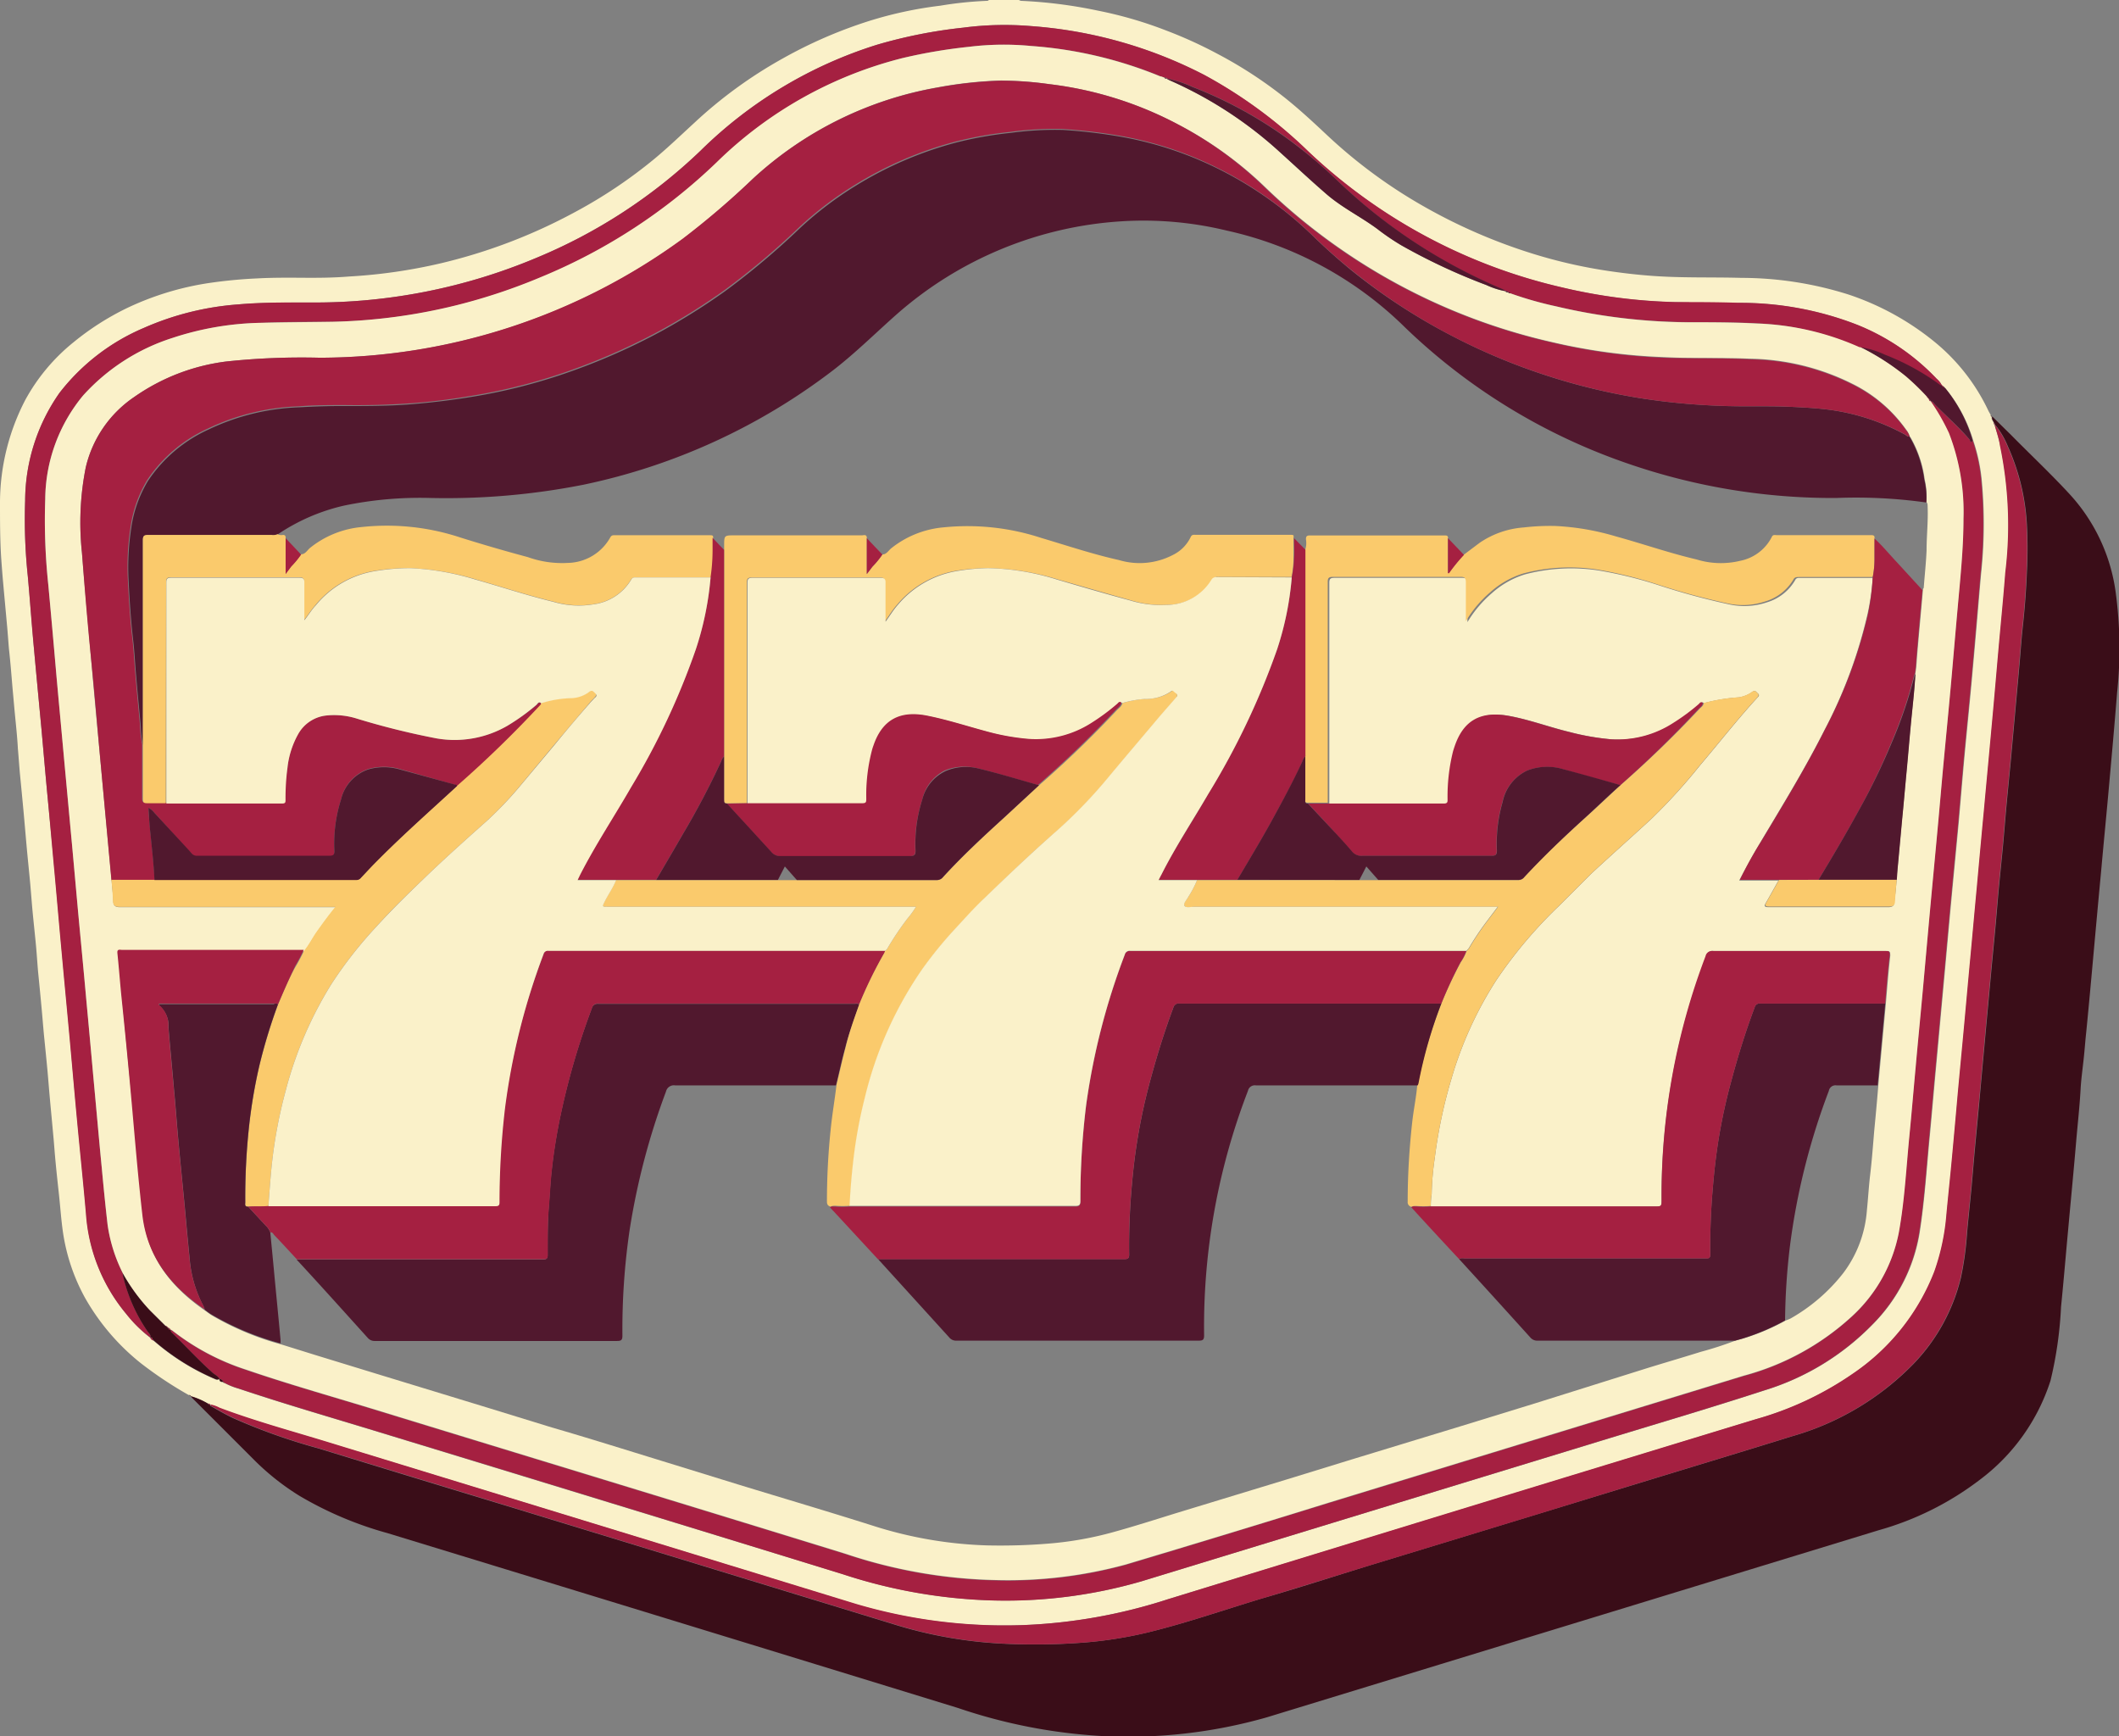<svg xmlns="http://www.w3.org/2000/svg" viewBox="0 0 201.41 165"><rect x="0" y="0" width="201.41" height="165" fill="#808080" stroke="none"/><defs><style>.cls-1{fill:#faf1c9;}.cls-2{fill:#3a0d18;}.cls-3{fill:#a52041;}.cls-4{fill:#51182e;}.cls-5{fill:#faca6c;}</style></defs><title>777_casino</title><g id="Layer_2" data-name="Layer 2"><g id="Layer_1-2" data-name="Layer 1"><g id="_777_casino" data-name="777_casino"><path class="cls-1" d="M96.85,0a.56.56,0,0,0,.2.08,44.72,44.72,0,0,1,7.3.93,38.6,38.6,0,0,1,6.47,1.88,41.7,41.7,0,0,1,5,2.28,40.71,40.71,0,0,1,6.81,4.53c1.21,1,2.34,2.05,3.48,3.12a48.12,48.12,0,0,0,9.12,6.74,52.42,52.42,0,0,0,10.51,4.57,47.81,47.81,0,0,0,7.18,1.63c1.37.2,2.74.36,4.13.46,2.83.21,5.66.11,8.49.19A33.87,33.87,0,0,1,175.72,28a25.85,25.85,0,0,1,8.07,4.42A18.79,18.79,0,0,1,189,39.05c.07.14.15.27.22.4s0,.17.1.14h0c-.08.25.11.42.19.63a.09.09,0,0,0,.06.12h0c.19.66.4,1.33.56,2a37.08,37.08,0,0,1,.51,12.07c-.17,2.22-.39,4.44-.59,6.66-.22,2.49-.43,5-.66,7.46-.26,2.86-.53,5.71-.79,8.56-.23,2.43-.45,4.85-.67,7.28-.21,2.2-.41,4.41-.61,6.61s-.39,4.22-.58,6.34-.41,4.34-.61,6.51-.38,4.28-.58,6.42c-.16,1.73-.35,3.47-.51,5.2a21.33,21.33,0,0,1-1.15,5.4,20.83,20.83,0,0,1-7.69,9.67,30.89,30.89,0,0,1-9.29,4.37Q139,143.43,111,152a50.82,50.82,0,0,1-13.82,2.46,49.85,49.85,0,0,1-15.88-2q-25.1-7.72-50.19-15.38c-3.46-1.06-6.95-2-10.34-3.28a2.87,2.87,0,0,0-.85-.3h0c0-.1-.12-.1-.19-.1a7.09,7.09,0,0,0-1.65-.71h0c0-.14-.08-.1-.14-.1a37.75,37.75,0,0,1-4.52-3,21.44,21.44,0,0,1-5.35-6.26,18.5,18.5,0,0,1-2.07-6.11c-.18-1.2-.26-2.42-.39-3.63s-.24-2.19-.34-3.28c-.08-.81-.13-1.63-.21-2.44-.11-1.23-.23-2.45-.34-3.68-.07-.78-.13-1.57-.2-2.35-.11-1.18-.23-2.36-.35-3.55-.07-.76-.13-1.53-.2-2.29-.11-1.22-.23-2.43-.35-3.64-.07-.8-.12-1.6-.19-2.39-.11-1.17-.24-2.34-.35-3.51-.07-.79-.13-1.59-.2-2.39-.11-1.21-.24-2.42-.35-3.64s-.19-2.19-.29-3.28-.23-2.43-.35-3.65c-.07-.78-.12-1.56-.19-2.34C1.64,70,1.51,68.85,1.4,67.7c-.07-.73-.13-1.47-.2-2.2C1.09,64.22,1,63,.85,61.67c-.07-.81-.12-1.62-.2-2.43C.54,58,.42,56.75.31,55.51.23,54.66.17,53.82.11,53,0,51.24,0,49.5,0,47.76A21.25,21.25,0,0,1,2.41,38,18.27,18.27,0,0,1,7,32.52a25.67,25.67,0,0,1,5.07-3.24,27.64,27.64,0,0,1,7.59-2.35,45.27,45.27,0,0,1,4.81-.47c1.45-.08,2.9-.07,4.35-.06s2.91,0,4.36-.12A50.74,50.74,0,0,0,42,25a51.83,51.83,0,0,0,12.63-4.83,46,46,0,0,0,7.63-5.12c1.29-1.08,2.5-2.24,3.73-3.37a42.82,42.82,0,0,1,8.37-6.1A43.66,43.66,0,0,1,82.59,2,37.54,37.54,0,0,1,89.38.54,35,35,0,0,1,93.83.08C93.9.09,94,0,94,0Zm87.84,36.76c0-.07,0-.11-.1-.1h0a2,2,0,0,0-.52-.67,21.35,21.35,0,0,0-7.59-5.13,30.64,30.64,0,0,0-11.24-2.07c-2,0-3.94,0-5.91-.07a51.72,51.72,0,0,1-10.88-1.4,52,52,0,0,1-24.11-12.93,44.94,44.94,0,0,0-9.86-7.25A42.49,42.49,0,0,0,98,2.48a30.26,30.26,0,0,0-6.45.15,46.44,46.44,0,0,0-8.18,1.62A41.54,41.54,0,0,0,66.58,14.33,50.38,50.38,0,0,1,51,24.5a54.32,54.32,0,0,1-21.46,4.25c-2.29,0-4.58,0-6.87.18a27.12,27.12,0,0,0-9,2.24,20,20,0,0,0-8,6.16A17.93,17.93,0,0,0,2.39,47.6a51.45,51.45,0,0,0,.25,7.13c.21,2.31.39,4.62.59,6.93.23,2.54.47,5.07.71,7.61.19,2.11.37,4.22.57,6.33.23,2.42.47,4.83.69,7.24s.44,5,.67,7.47c.26,2.84.53,5.68.79,8.51.22,2.48.44,5,.67,7.43.28,3,.61,6.09.87,9.14A16.58,16.58,0,0,0,12,124.88a12.51,12.51,0,0,0,2.28,2.26h0c0,.11.08.16.19.17h0a.09.09,0,0,0,.1.09,21.93,21.93,0,0,0,5.86,3.68.43.43,0,0,0,.41,0h0c0,.23.16.29.37.27h0c0,.1.06.08.11.09a6.71,6.71,0,0,0,1.34.54c4.38,1.47,8.81,2.75,13.23,4.1Q58,142.84,80.14,149.62a49.92,49.92,0,0,0,14.4,2.49,46.32,46.32,0,0,0,13.95-1.82L152,137c5.26-1.61,10.53-3.16,15.75-4.86A24.25,24.25,0,0,0,178,125.88a16,16,0,0,0,4.45-8.63c.5-3.15.69-6.33,1-9.5.2-2.12.38-4.25.58-6.38l.78-8.51c.23-2.44.44-4.89.67-7.33s.47-4.92.7-7.38c.19-2.17.37-4.34.57-6.52.26-2.73.54-5.46.78-8.19.27-2.95.51-5.91.77-8.87a44.28,44.28,0,0,0,.06-9,16.49,16.49,0,0,0-.81-3.72,14.09,14.09,0,0,0-2.62-4.92l-.11-.1h0c0-.06,0-.1-.1-.1Z"/><path class="cls-2" d="M18.12,132.69a7.09,7.09,0,0,1,1.65.71.14.14,0,0,0,.19.1h0a.18.18,0,0,0,.13.17c.68.39,1.37.78,2.08,1.12a57.2,57.2,0,0,0,8.12,2.88q9.14,2.81,18.28,5.58l17.88,5.47,18.27,5.59a41.87,41.87,0,0,0,11,1.93,60.57,60.57,0,0,0,7.5-.14,39.5,39.5,0,0,0,5.63-.89c3.74-.89,7.37-2.16,11-3.26,3.5-1,7-2.14,10.46-3.21l16-4.88L156,140.9c4.8-1.47,9.61-2.92,14.4-4.41a26.08,26.08,0,0,0,11.53-6.91,17.88,17.88,0,0,0,4.46-8.15,30.15,30.15,0,0,0,.58-4.22c.13-1.46.29-2.92.43-4.38.1-1.11.19-2.23.29-3.34.14-1.53.29-3.07.43-4.6s.26-2.86.39-4.29c.15-1.6.29-3.19.44-4.79l.3-3.25c.14-1.52.29-3,.43-4.56.1-1.11.19-2.23.29-3.34.14-1.51.3-3,.44-4.51.1-1.13.19-2.26.29-3.39.14-1.49.29-3,.43-4.47l.39-4.29c.14-1.59.29-3.18.43-4.78.1-1.16.18-2.32.3-3.48.2-1.8.34-3.61.41-5.42a43.25,43.25,0,0,0,0-4.41,20.79,20.79,0,0,0-1.81-7.49,8,8,0,0,0-1.24-2.09h0a.09.09,0,0,0-.06-.12c-.08-.21-.27-.38-.19-.63l1.75,1.72c1.9,1.93,3.89,3.79,5.72,5.79a17.16,17.16,0,0,1,4.26,9.17,39.8,39.8,0,0,1,.14,9.57c-.24,3-.51,6-.78,9-.24,2.7-.51,5.4-.75,8.1-.24,2.54-.47,5.07-.7,7.61s-.45,5-.7,7.51c-.11,1-.17,2-.3,3.05-.09.81-.2,1.63-.24,2.43-.09,1.58-.26,3.14-.4,4.71-.24,2.87-.52,5.73-.78,8.6-.23,2.46-.43,4.92-.68,7.38a37.23,37.23,0,0,1-1,7,19,19,0,0,1-6.69,9.4,28.51,28.51,0,0,1-9.65,4.82l-58.18,17.79A48,48,0,0,1,104.77,165a51.33,51.33,0,0,1-13.72-2.67Q63.95,154,36.82,145.71a34.33,34.33,0,0,1-8.37-3.55,23.64,23.64,0,0,1-4.17-3.28c-2-2-4-4-6-6A2.2,2.2,0,0,1,18.12,132.69Z"/><path class="cls-2" d="M189.32,39.59c-.14,0-.08-.08-.1-.14Z"/><path class="cls-2" d="M18,132.6c.06,0,.16,0,.14.1Z"/><path class="cls-3" d="M14.31,127.14A12.51,12.51,0,0,1,12,124.88a16.58,16.58,0,0,1-3.83-9.49c-.26-3-.59-6.1-.87-9.14-.23-2.48-.45-5-.67-7.43-.26-2.83-.53-5.67-.79-8.51-.23-2.49-.44-5-.67-7.47S4.74,78,4.51,75.6c-.2-2.11-.38-4.22-.57-6.33-.24-2.54-.48-5.07-.71-7.61C3,59.35,2.85,57,2.64,54.73a51.45,51.45,0,0,1-.25-7.13A17.93,17.93,0,0,1,5.66,37.33a20,20,0,0,1,8-6.16,27.12,27.12,0,0,1,9-2.24c2.29-.21,4.58-.18,6.87-.18A54.32,54.32,0,0,0,51,24.5,50.38,50.38,0,0,0,66.58,14.33,41.54,41.54,0,0,1,83.37,4.25a46.44,46.44,0,0,1,8.18-1.62A30.26,30.26,0,0,1,98,2.48a42.49,42.49,0,0,1,16.49,4.65,44.94,44.94,0,0,1,9.86,7.25,52,52,0,0,0,24.11,12.93,51.72,51.72,0,0,0,10.88,1.4c2,0,3.94,0,5.91.07a30.64,30.64,0,0,1,11.24,2.07A21.35,21.35,0,0,1,184.08,36a2,2,0,0,1,.52.67c-.1,0-.17,0-.25-.07a22.72,22.72,0,0,0-5.19-2.83,8.54,8.54,0,0,0-2.32-.71h0c0-.06,0-.08-.1,0A26,26,0,0,0,167,30.73c-2.25-.13-4.51-.09-6.77-.12a56.2,56.2,0,0,1-12.33-1.5,35.05,35.05,0,0,1-4.4-1.25.17.17,0,0,0-.19-.1h0c-.07-.11-.18-.1-.28-.1h0c-.07-.13-.22-.15-.34-.21a52.13,52.13,0,0,1-5.41-2.66A51.09,51.09,0,0,1,127,17.05a44.23,44.23,0,0,0-3.67-3.18,39.91,39.91,0,0,0-9.94-5.6,10.83,10.83,0,0,0-2.49-.81h0c0-.1-.13-.08-.2-.09s-.26-.07-.39-.12A39.66,39.66,0,0,0,98,4.37a27.08,27.08,0,0,0-5.9.08,50.09,50.09,0,0,0-6.31,1.07,38.7,38.7,0,0,0-17.62,9.91,53.37,53.37,0,0,1-16.7,10.91,55,55,0,0,1-8,2.67,53.76,53.76,0,0,1-11.77,1.57c-2.26,0-4.52,0-6.78.1a28.37,28.37,0,0,0-8.52,1.45A19.33,19.33,0,0,0,7.89,37.6,15.62,15.62,0,0,0,4.3,47.44a58.16,58.16,0,0,0,.29,8.13Q5,60,5.38,64.35c.25,2.76.51,5.52.76,8.28.24,2.55.47,5.1.71,7.65l.57,6.3c.26,2.79.53,5.58.78,8.37q.35,3.69.67,7.38c.27,2.88.52,5.76.8,8.64.17,1.83.35,3.65.56,5.47A14.94,14.94,0,0,0,11.67,121a3.11,3.11,0,0,0,.07.44,15.54,15.54,0,0,0,2.31,5.13C14.17,126.75,14.37,126.89,14.31,127.14Z"/><path class="cls-3" d="M189.57,40.33a8,8,0,0,1,1.24,2.09,20.79,20.79,0,0,1,1.81,7.49,43.25,43.25,0,0,1,0,4.41c-.07,1.81-.21,3.62-.41,5.42-.12,1.16-.2,2.32-.3,3.48-.14,1.6-.29,3.19-.43,4.78l-.39,4.29c-.14,1.49-.29,3-.43,4.47-.1,1.13-.19,2.26-.29,3.39-.14,1.5-.3,3-.44,4.51-.1,1.11-.19,2.23-.29,3.34-.14,1.52-.29,3-.43,4.56l-.3,3.25c-.15,1.6-.29,3.19-.44,4.79-.13,1.43-.25,2.86-.39,4.29s-.29,3.07-.43,4.6c-.1,1.11-.19,2.23-.29,3.34-.14,1.46-.3,2.92-.43,4.38a30.15,30.15,0,0,1-.58,4.22,17.88,17.88,0,0,1-4.46,8.15,26.08,26.08,0,0,1-11.53,6.91c-4.79,1.49-9.6,2.94-14.4,4.41l-9.59,2.95-16,4.88c-3.49,1.07-7,2.17-10.46,3.21-3.68,1.1-7.31,2.37-11,3.26a39.5,39.5,0,0,1-5.63.89,60.57,60.57,0,0,1-7.5.14,41.87,41.87,0,0,1-11-1.93l-18.27-5.59-17.88-5.47q-9.15-2.79-18.28-5.58a57.2,57.2,0,0,1-8.12-2.88c-.71-.34-1.4-.73-2.08-1.12a.18.18,0,0,1-.13-.17,2.87,2.87,0,0,1,.85.3c3.39,1.28,6.88,2.22,10.34,3.28q25.1,7.69,50.19,15.38a49.85,49.85,0,0,0,15.88,2A50.82,50.82,0,0,0,111,152q27.92-8.6,55.87-17.11a30.89,30.89,0,0,0,9.29-4.37,20.83,20.83,0,0,0,7.69-9.67,21.33,21.33,0,0,0,1.15-5.4c.16-1.73.35-3.47.51-5.2q.3-3.21.58-6.42c.2-2.17.41-4.34.61-6.51s.38-4.23.58-6.34.4-4.41.61-6.61c.22-2.43.44-4.85.67-7.28.26-2.85.53-5.7.79-8.56.23-2.48.44-5,.66-7.46.2-2.22.42-4.44.59-6.66a37.08,37.08,0,0,0-.51-12.07C190,41.66,189.76,41,189.57,40.33Z"/><path class="cls-3" d="M187.5,41.86a16.49,16.49,0,0,1,.81,3.72,44.28,44.28,0,0,1-.06,9c-.26,3-.5,5.92-.77,8.87-.24,2.73-.52,5.46-.78,8.19-.2,2.18-.38,4.35-.57,6.52-.23,2.46-.47,4.92-.7,7.38s-.44,4.89-.67,7.33l-.78,8.51c-.2,2.13-.38,4.26-.58,6.38-.3,3.17-.49,6.35-1,9.5a16,16,0,0,1-4.45,8.63,24.25,24.25,0,0,1-10.26,6.25c-5.22,1.7-10.49,3.25-15.75,4.86l-43.46,13.3a46.32,46.32,0,0,1-13.95,1.82,49.92,49.92,0,0,1-14.4-2.49Q58,142.79,35.9,136.06c-4.42-1.35-8.85-2.63-13.23-4.1a6.71,6.71,0,0,1-1.34-.54l-.11-.09h0a.44.44,0,0,0-.37-.27h0c-.13-.27-.41-.39-.63-.57-1.32-1.18-2.52-2.48-3.78-3.72-.1-.1-.26-.17-.23-.36a.76.76,0,0,1,.16.06,22.72,22.72,0,0,0,7,3.73c3.91,1.34,7.89,2.46,11.84,3.67,15.07,4.62,30.14,9.2,45.2,13.85a47.94,47.94,0,0,0,14.25,2.49A42.62,42.62,0,0,0,107,148.73c6.42-1.92,12.83-3.89,19.24-5.86l39.51-12.09A24.53,24.53,0,0,0,176,125.15a14.55,14.55,0,0,0,4.47-8c.53-3,.68-6.11,1-9.17.21-2.15.39-4.31.59-6.47.22-2.48.46-5,.69-7.42s.45-5,.67-7.43.47-5,.7-7.51c.2-2.14.38-4.29.58-6.43.23-2.44.47-4.89.69-7.33s.44-5.07.67-7.61c.25-2.81.54-5.61.55-8.44a20.77,20.77,0,0,0-1.38-8.14,20.21,20.21,0,0,0-1.76-3.06c.22,0,.31.16.43.29,1.1,1.13,2.27,2.17,3.31,3.36C187.25,41.83,187.33,42.19,187.5,41.86Z"/><path class="cls-2" d="M16.22,126.41c0,.19.13.26.23.36,1.26,1.24,2.46,2.54,3.78,3.72.22.18.5.3.63.57a.43.43,0,0,1-.41,0,21.93,21.93,0,0,1-5.86-3.68.1.1,0,0,0-.1-.09h0c0-.12-.05-.2-.19-.17h0c.06-.25-.14-.39-.26-.56a15.54,15.54,0,0,1-2.31-5.13,3.11,3.11,0,0,1-.07-.44,17.59,17.59,0,0,0,2.61,3.57c.49.5,1,1,1.48,1.47l.11.07h0c0,.06,0,.09.1.08l0,0,0,0c0,.07,0,.1.1.08h0c0,.12,0,.14.14.13Z"/><path class="cls-4" d="M187.5,41.86c-.17.33-.25,0-.28-.07-1-1.19-2.21-2.23-3.31-3.36-.12-.13-.21-.31-.43-.29h0c0-.09,0-.17-.13-.15h0c0-.07,0-.09-.07-.09v0c0-.07,0-.1-.09-.11h0a.11.11,0,0,0-.1-.11,24.21,24.21,0,0,0-1.93-1.86A23.13,23.13,0,0,0,176.84,33a8.54,8.54,0,0,1,2.32.71,22.72,22.72,0,0,1,5.19,2.83c.08.06.15.11.25.07h0c0,.07,0,.09.1.1h0a.11.11,0,0,0,.1.1h0l.11.1A14.09,14.09,0,0,1,187.5,41.86Z"/><path class="cls-2" d="M20.85,131.06a.44.44,0,0,1,.37.27C21,131.35,20.87,131.29,20.85,131.06Z"/><path class="cls-3" d="M14.31,127.14c.14,0,.19,0,.19.17S14.32,127.25,14.31,127.14Z"/><path class="cls-3" d="M20,133.5a.14.14,0,0,1-.19-.1C19.84,133.4,19.93,133.4,20,133.5Z"/><path class="cls-3" d="M189.51,40.21a.09.09,0,0,1,.06.12A.09.09,0,0,1,189.51,40.21Z"/><path class="cls-3" d="M184.88,36.94l-.11-.1Z"/><path class="cls-3" d="M184.78,36.85a.11.11,0,0,1-.1-.1C184.75,36.75,184.77,36.79,184.78,36.85Z"/><path class="cls-3" d="M184.69,36.76c-.06,0-.1,0-.1-.1S184.69,36.69,184.69,36.76Z"/><path class="cls-3" d="M14.49,127.31a.1.1,0,0,1,.1.09A.09.09,0,0,1,14.49,127.31Z"/><path class="cls-2" d="M21.22,131.33l.11.09S21.2,131.43,21.22,131.33Z"/><path class="cls-1" d="M176.84,33a23.13,23.13,0,0,1,4.33,2.78,24.21,24.21,0,0,1,1.93,1.86l.1.11h0l.09.11v0l.07.09h0c0,.07,0,.14.13.15h0a20.21,20.21,0,0,1,1.76,3.06,20.77,20.77,0,0,1,1.38,8.14c0,2.83-.3,5.63-.55,8.44-.23,2.54-.44,5.07-.67,7.61s-.46,4.89-.69,7.33c-.2,2.14-.38,4.29-.58,6.43-.23,2.5-.47,5-.7,7.51s-.45,5-.67,7.43-.47,4.94-.69,7.42c-.2,2.16-.38,4.32-.59,6.47-.3,3.06-.45,6.14-1,9.17a14.55,14.55,0,0,1-4.47,8,24.53,24.53,0,0,1-10.26,5.63l-39.51,12.09c-6.41,2-12.82,3.94-19.24,5.86a42.62,42.62,0,0,1-12.37,1.48,47.94,47.94,0,0,1-14.25-2.49c-15.06-4.65-30.13-9.23-45.2-13.85-4-1.21-7.93-2.33-11.84-3.67a22.72,22.72,0,0,1-7-3.73.76.76,0,0,0-.16-.06h0a.14.14,0,0,0-.14-.13h0a.09.09,0,0,0-.1-.08l0,0,0,0c0-.06,0-.08-.1-.08h0a.08.08,0,0,0-.11-.07c-.49-.49-1-1-1.48-1.47A17.59,17.59,0,0,1,11.67,121a14.94,14.94,0,0,1-1.44-4.57c-.21-1.82-.39-3.64-.56-5.47-.28-2.88-.53-5.76-.8-8.64Q8.54,98.64,8.2,95c-.25-2.79-.52-5.58-.78-8.37l-.57-6.3c-.24-2.55-.47-5.1-.71-7.65-.25-2.76-.51-5.52-.76-8.28Q5,60,4.59,55.57a58.16,58.16,0,0,1-.29-8.13A15.62,15.62,0,0,1,7.89,37.6a19.33,19.33,0,0,1,8.46-5.47,28.37,28.37,0,0,1,8.52-1.45c2.26-.06,4.52-.06,6.78-.1A53.76,53.76,0,0,0,43.42,29a55,55,0,0,0,8-2.67,53.37,53.37,0,0,0,16.7-10.91A38.7,38.7,0,0,1,85.79,5.52,50.09,50.09,0,0,1,92.1,4.45,27.08,27.08,0,0,1,98,4.37a39.66,39.66,0,0,1,12.28,2.89c.13,0,.26.08.39.12a.21.21,0,0,0,.2.09h0l.27.15a38.46,38.46,0,0,1,10.58,6.9c1.45,1.31,2.86,2.66,4.36,3.93s3.26,2.15,4.83,3.31a22.51,22.51,0,0,0,2.29,1.56,57.22,57.22,0,0,0,8.09,3.78,7.57,7.57,0,0,0,1.8.58h0c.06.13.16.12.28.1h0c0,.12.12.08.19.1a35.05,35.05,0,0,0,4.4,1.25,56.2,56.2,0,0,0,12.33,1.5c2.26,0,4.52,0,6.77.12A26,26,0,0,1,176.75,33l.1,0Zm3.44,50.58c0-.5.07-1,.12-1.5l.39-4.24c.15-1.5.29-3,.42-4.51s.26-3,.4-4.43.35-3.24.44-4.87c.12-.64.13-1.29.19-1.93.17-2,.36-4,.54-6.08,0-.06.06-.11.07-.16.09-1.19.22-2.37.27-3.56,0-1.39.16-2.77.1-4.16,0-.15,0-.31-.12-.42a7.12,7.12,0,0,0-.16-2.16,10.77,10.77,0,0,0-1.35-4l-.08-.11h0a1.83,1.83,0,0,0-.34-.63,13.68,13.68,0,0,0-5.11-4.35,22.51,22.51,0,0,0-9.76-2.38c-2.71-.12-5.43,0-8.14-.15a55.6,55.6,0,0,1-10.61-1.42,57.69,57.69,0,0,1-27.36-14.8A35.45,35.45,0,0,0,112,11.84,34.94,34.94,0,0,0,99.75,8a33.94,33.94,0,0,0-4.61-.35,39,39,0,0,0-6,.65A34.67,34.67,0,0,0,71.55,17a78.62,78.62,0,0,1-6.65,5.72A58.71,58.71,0,0,1,30.38,34a67.65,67.65,0,0,0-8.89.36,19.45,19.45,0,0,0-8.73,3.37,11.14,11.14,0,0,0-4.61,6.7,26.86,26.86,0,0,0-.36,8.1c.26,3.32.57,6.64.86,10s.63,6.91.95,10.37l1,10.72c.06.66.13,1.32.17,2,0,.42.15.6.61.6q10,0,20,0h.54c-.68.82-1.24,1.61-1.8,2.39-.41.59-.73,1.25-1.2,1.81H11.68c-.21,0-.5-.12-.45.32.14,1.33.24,2.66.37,4,.32,3.45.65,6.9,1,10.36s.61,7,1,10.49c.45,4,2.72,6.79,5.93,9,.21.15.41.31.63.44a26.89,26.89,0,0,0,6.55,2.74l3.21,1,5.84,1.79,10.58,3.23,6.11,1.88c3.45,1,6.91,2.09,10.36,3.15l7.45,2.3c4.22,1.29,8.45,2.54,12.65,3.87a39.42,39.42,0,0,0,10.93,1.89,56.18,56.18,0,0,0,5.8-.17,32.67,32.67,0,0,0,6.13-1.08c2-.55,4-1.19,6-1.81l10.57-3.22,6.11-1.88,10.4-3.17,7.15-2.2L156.67,130c1.66-.51,3.33-1,5-1.52a33.69,33.69,0,0,0,3.27-1.06c.32-.09.64-.17,1-.28a21,21,0,0,0,3.8-1.64,4.47,4.47,0,0,0,.46-.19,17,17,0,0,0,5-4.31,11.28,11.28,0,0,0,2.25-6c.11-1.06.17-2.13.29-3.19.15-1.23.25-2.46.35-3.68.06-.77.14-1.53.21-2.3s.16-1.76.23-2.65l.72-7.78c.13-1.52.24-3,.42-4.56,0-.42-.06-.46-.43-.46q-8.18,0-16.37,0a.62.62,0,0,0-.7.49A63.83,63.83,0,0,0,157.93,114c0,.67,0,.67-.65.67H136a6.69,6.69,0,0,1,.08-1.18,26.93,26.93,0,0,1,.3-3.47,46.37,46.37,0,0,1,1.59-7.52,35.7,35.7,0,0,1,4.26-9.34,43.12,43.12,0,0,1,6-7.1c1-1,2-2,3-3,1.91-1.77,3.86-3.5,5.77-5.26a54.16,54.16,0,0,0,4.61-5.08c1.81-2.13,3.53-4.33,5.42-6.4.11-.12.26-.23.06-.41s-.25-.35-.55-.14a2.93,2.93,0,0,1-1.25.51,17.25,17.25,0,0,0-3.34.55c-.19-.19-.3,0-.4.11a19.5,19.5,0,0,1-2.38,1.76,9.78,9.78,0,0,1-6,1.57,23.78,23.78,0,0,1-3.93-.69c-1.91-.46-3.77-1.16-5.7-1.52-2.75-.52-4.36.46-5.18,2.89-.05.14-.09.28-.14.43a17.73,17.73,0,0,0-.53,4.59c0,.23,0,.42-.34.41l-11,0c0-7,0-14,0-21,0-.41.16-.46.51-.46q6,0,12.1,0c.43,0,.53.13.52.53,0,1.19,0,2.38,0,3.68a11.16,11.16,0,0,1,2.34-2.77,8.41,8.41,0,0,1,3.13-1.77,17.21,17.21,0,0,1,7-.37,39.42,39.42,0,0,1,5.67,1.39,67.27,67.27,0,0,0,6.68,1.82,6.75,6.75,0,0,0,3.67-.19,4.63,4.63,0,0,0,2.67-2.12c.12-.23.32-.19.51-.19H178a23.07,23.07,0,0,1-.51,3.5,45.71,45.71,0,0,1-4.1,11c-1.84,3.66-4,7.15-6.08,10.65-.69,1.15-1.34,2.33-2,3.61h3.73c-.39.69-.78,1.4-1.18,2.09-.22.36-.14.44.26.44h11.37c.44,0,.55-.17.57-.54C180.16,85,180.22,84.29,180.28,83.62Z"/><path class="cls-4" d="M143.08,27.67a7.57,7.57,0,0,1-1.8-.58,57.22,57.22,0,0,1-8.09-3.78,22.51,22.51,0,0,1-2.29-1.56c-1.57-1.16-3.33-2-4.83-3.31s-2.91-2.62-4.36-3.93a38.46,38.46,0,0,0-10.58-6.9l-.27-.15a10.83,10.83,0,0,1,2.49.81,39.91,39.91,0,0,1,9.94,5.6A44.23,44.23,0,0,1,127,17.05a51.09,51.09,0,0,0,10.37,7.75,52.13,52.13,0,0,0,5.41,2.66C142.86,27.52,143,27.54,143.08,27.67Z"/><path class="cls-4" d="M143.36,27.77c-.12,0-.22,0-.28-.1C143.18,27.67,143.29,27.66,143.36,27.77Z"/><path class="cls-4" d="M143.54,27.86c-.07,0-.17,0-.19-.1A.17.17,0,0,1,143.54,27.86Z"/><path class="cls-4" d="M110.87,7.47a.21.21,0,0,1-.2-.09C110.74,7.39,110.83,7.37,110.87,7.47Z"/><path class="cls-4" d="M176.85,33l-.1,0C176.8,33,176.83,33,176.85,33Z"/><path class="cls-3" d="M16.08,126.28a.14.14,0,0,1,.14.13C16.12,126.42,16.05,126.4,16.08,126.28Z"/><path class="cls-3" d="M15.76,126.05a.08.08,0,0,1,.11.07Z"/><path class="cls-3" d="M15.87,126.12c.06,0,.09,0,.1.08S15.87,126.18,15.87,126.12Z"/><path class="cls-3" d="M16,126.2a.09.09,0,0,1,.1.08C16,126.3,16,126.27,16,126.2Z"/><path class="cls-3" d="M183.49,38.14c-.09,0-.11-.08-.13-.15S183.49,38.05,183.49,38.14Z"/><path class="cls-3" d="M183.35,38l-.07-.09C183.35,37.89,183.38,37.91,183.35,38Z"/><path class="cls-3" d="M183.28,37.89l-.09-.11C183.26,37.79,183.29,37.82,183.28,37.89Z"/><path class="cls-3" d="M183.2,37.79l-.1-.11A.11.11,0,0,1,183.2,37.79Z"/><path class="cls-4" d="M183.1,47.76a48,48,0,0,0-8.56-.43,59.66,59.66,0,0,1-19.81-3.27,57.26,57.26,0,0,1-21.15-12.91,34.81,34.81,0,0,0-17-9.24,33.51,33.51,0,0,0-9.93-.88A35.69,35.69,0,0,0,85.2,29.9c-2,1.77-3.89,3.65-6,5.28A58.78,58.78,0,0,1,55.5,46.06a67.13,67.13,0,0,1-14.56,1.27,35.48,35.48,0,0,0-8.22.72,18.67,18.67,0,0,0-6.34,2.75,1,1,0,0,1-.57.07c-3.91,0-7.82,0-11.73,0-.39,0-.5.09-.5.5,0,6.19,0,12.39,0,18.58,0,.29,0,.58,0,.87a10.78,10.78,0,0,1-.2-1.79c-.14-1.56-.3-3.12-.43-4.69-.11-1.18-.16-2.38-.3-3.56-.21-1.82-.33-3.64-.42-5.46a24.77,24.77,0,0,1,.25-5.16,11.88,11.88,0,0,1,1.59-4.46,13.73,13.73,0,0,1,5.78-4.89,21.65,21.65,0,0,1,8.61-2.1c1.45-.08,2.91-.13,4.36-.12,2,0,4.09,0,6.13-.16s4-.4,6.06-.74a53.93,53.93,0,0,0,8.12-2,60.31,60.31,0,0,0,9.73-4.21,60.78,60.78,0,0,0,6.08-3.82,71.9,71.9,0,0,0,7.12-6,33.49,33.49,0,0,1,5.27-4,35.36,35.36,0,0,1,9.47-4.09,35.87,35.87,0,0,1,5.25-.94,31.06,31.06,0,0,1,5-.28,50.34,50.34,0,0,1,5.21.6,34,34,0,0,1,9,2.84,35.79,35.79,0,0,1,9.67,6.77c1.15,1.11,2.35,2.18,3.59,3.19A56.92,56.92,0,0,0,138,31.92a58.31,58.31,0,0,0,8.86,3.73,58.67,58.67,0,0,0,9.33,2.24,63.9,63.9,0,0,0,7.3.68c2.19.1,4.39,0,6.59.09,1.25.06,2.5.12,3.74.28a20.69,20.69,0,0,1,7.25,2.37c.12.07.23.22.4.17h0l.08.11a10.77,10.77,0,0,1,1.35,4A7.12,7.12,0,0,1,183.1,47.76Z"/><path class="cls-3" d="M181.51,41.48c-.17.05-.28-.1-.4-.17a20.69,20.69,0,0,0-7.25-2.37c-1.24-.16-2.49-.22-3.74-.28-2.2-.12-4.4,0-6.59-.09a63.9,63.9,0,0,1-7.3-.68,58.67,58.67,0,0,1-9.33-2.24A58.31,58.31,0,0,1,138,31.92a56.92,56.92,0,0,1-9.55-6.26c-1.24-1-2.44-2.08-3.59-3.19a35.79,35.79,0,0,0-9.67-6.77,34,34,0,0,0-9-2.84,50.34,50.34,0,0,0-5.21-.6,31.06,31.06,0,0,0-5,.28,35.87,35.87,0,0,0-5.25.94,35.36,35.36,0,0,0-9.47,4.09,33.49,33.49,0,0,0-5.27,4,71.9,71.9,0,0,1-7.12,6,60.78,60.78,0,0,1-6.08,3.82,60.31,60.31,0,0,1-9.73,4.21,53.93,53.93,0,0,1-8.12,2c-2,.34-4,.6-6.06.74s-4.08.19-6.13.16c-1.45,0-2.91,0-4.36.12a21.65,21.65,0,0,0-8.61,2.1,13.73,13.73,0,0,0-5.78,4.89,11.88,11.88,0,0,0-1.59,4.46,24.77,24.77,0,0,0-.25,5.16c.09,1.82.21,3.64.42,5.46.14,1.18.19,2.38.3,3.56.13,1.57.29,3.13.43,4.69a10.78,10.78,0,0,0,.2,1.79c0,1.72,0,3.44,0,5.15,0,.28.05.42.37.4.6,0,1.21,0,1.81,0l11,0c.31,0,.34-.12.33-.37A22.36,22.36,0,0,1,27.32,73a8.42,8.42,0,0,1,1.05-3.35A3.49,3.49,0,0,1,31.05,68a7.21,7.21,0,0,1,2.74.25,72.79,72.79,0,0,0,7.7,1.92,10,10,0,0,0,6.74-1.2A20.18,20.18,0,0,0,51,67c.12-.1.22-.34.44-.14a.32.32,0,0,1-.11.24,107.61,107.61,0,0,1-7.89,7.66c0-.13-.12-.15-.23-.18L38,73.09a5.43,5.43,0,0,0-3,0A4,4,0,0,0,32.41,76a13.89,13.89,0,0,0-.63,4.92c0,.34-.07.47-.45.47H18.78a.63.63,0,0,1-.56-.23c-.33-.37-.67-.73-1-1.1l-2.53-2.79a1.6,1.6,0,0,0-.57-.48c0,.62.07,1.19.12,1.76.16,1.7.37,3.39.45,5.1H10.59L9.6,72.9C9.28,69.44,9,66,8.65,62.53s-.6-6.64-.86-10a26.86,26.86,0,0,1,.36-8.1,11.14,11.14,0,0,1,4.61-6.7,19.45,19.45,0,0,1,8.73-3.37A67.65,67.65,0,0,1,30.38,34,58.71,58.71,0,0,0,64.9,22.68,78.62,78.62,0,0,0,71.55,17,34.67,34.67,0,0,1,89.13,8.32a39,39,0,0,1,6-.65A33.94,33.94,0,0,1,99.75,8,34.94,34.94,0,0,1,112,11.84a35.45,35.45,0,0,1,8.15,5.91,57.69,57.69,0,0,0,27.36,14.8A55.6,55.6,0,0,0,158.16,34c2.71.11,5.43,0,8.14.15a22.51,22.51,0,0,1,9.76,2.38,13.68,13.68,0,0,1,5.11,4.35A1.83,1.83,0,0,1,181.51,41.48Z"/><path class="cls-4" d="M164.92,127.42H146.15a.85.85,0,0,1-.7-.31q-3.36-3.72-6.75-7.43c.17-.15.38-.08.57-.08h22.57c.12,0,.24,0,.36,0,.29,0,.36-.1.36-.37a64.49,64.49,0,0,1,.26-6.52c.12-1.42.28-2.83.5-4.23a53.3,53.3,0,0,1,1.24-5.74c.63-2.37,1.36-4.71,2.22-7a.48.48,0,0,1,.54-.36h11.87l-.72,7.78c-1.3,0-2.6,0-3.9,0a.64.64,0,0,0-.74.52,64.39,64.39,0,0,0-3.69,14.7,62.89,62.89,0,0,0-.47,7.12,21,21,0,0,1-3.8,1.64C165.56,127.25,165.24,127.33,164.92,127.42Z"/><path class="cls-3" d="M179.19,95.38H167.32a.48.48,0,0,0-.54.36c-.86,2.29-1.59,4.63-2.22,7a53.3,53.3,0,0,0-1.24,5.74c-.22,1.4-.38,2.81-.5,4.23a64.49,64.49,0,0,0-.26,6.52c0,.27-.07.41-.36.37-.12,0-.24,0-.36,0H139.27c-.19,0-.4-.07-.57.08q-1.87-2-3.77-4.07l-.79-.87c.14-.13.31-.07.47-.08a9.23,9.23,0,0,0,1.39,0h21.28c.65,0,.65,0,.65-.67a63.83,63.83,0,0,1,4.18-23.11.62.62,0,0,1,.7-.49q8.19,0,16.37,0c.37,0,.47,0,.43.46C179.43,92.34,179.32,93.86,179.19,95.38Z"/><path class="cls-5" d="M136,114.62a9.23,9.23,0,0,1-1.39,0c-.16,0-.33,0-.47.08a.45.45,0,0,1-.34-.5c0-2.52.15-5,.43-7.54.13-1.19.38-2.35.48-3.54a.9.9,0,0,0,.08-.21A44.22,44.22,0,0,1,137,95.38a41.34,41.34,0,0,1,1.85-3.93,4.81,4.81,0,0,0,.56-1.08,2,2,0,0,0,.24-.26,27.62,27.62,0,0,1,1.66-2.49l1.09-1.44H113.51c-.32,0-.79.17-.93-.1s.24-.57.39-.87a9.23,9.23,0,0,0,.81-1.56l3.83,0h26.74a.7.7,0,0,0,.53-.28c1.83-2,3.77-3.81,5.76-5.62,1.13-1,2.24-2.07,3.37-3.11a103.65,103.65,0,0,0,7.54-7.28c.15-.16.37-.28.38-.54a17.25,17.25,0,0,1,3.34-.55,2.93,2.93,0,0,0,1.25-.51c.3-.21.39,0,.55.14s.05.29-.06.41c-1.89,2.07-3.61,4.27-5.42,6.4A54.16,54.16,0,0,1,157,77.78c-1.91,1.76-3.86,3.49-5.77,5.26-1,1-2,2-3,3a43.12,43.12,0,0,0-6,7.1,35.7,35.7,0,0,0-4.26,9.34,46.37,46.37,0,0,0-1.59,7.52,26.93,26.93,0,0,0-.3,3.47A6.69,6.69,0,0,0,136,114.62Z"/><path class="cls-5" d="M10.59,83.62h4.14l19.15,0a.53.53,0,0,0,.42-.2c.41-.43.81-.87,1.22-1.29,2.54-2.59,5.26-5,7.92-7.44a107.61,107.61,0,0,0,7.89-7.66.32.32,0,0,0,.11-.24,10.28,10.28,0,0,1,2.8-.48,3,3,0,0,0,1.7-.55c.3-.25.44-.1.64.09s0,.37-.13.51-.3.3-.43.47q-1.65,1.94-3.28,3.88L49.6,74.48A35.31,35.31,0,0,1,46.29,78c-2.09,1.86-4.17,3.73-6.18,5.67-1.5,1.44-3,2.9-4.38,4.44a39.93,39.93,0,0,0-4.21,5.38,36.71,36.71,0,0,0-4.38,10.22,45.13,45.13,0,0,0-1.3,6.92c-.14,1.34-.23,2.68-.33,4-.64.11-1.28,0-1.92.06-.35,0-.27-.23-.27-.43a62.57,62.57,0,0,1,.35-7.11,49.24,49.24,0,0,1,1-5.91,51.93,51.93,0,0,1,1.76-5.77c.52-1.21,1-2.41,1.65-3.57a15.61,15.61,0,0,0,.8-1.51c.47-.56.79-1.22,1.2-1.81.56-.78,1.12-1.57,1.8-2.39h-.54q-10,0-20,0c-.46,0-.59-.18-.61-.6C10.72,84.94,10.65,84.28,10.59,83.62Z"/><path class="cls-5" d="M124.06,52.25a2.08,2.08,0,0,0,.07-1c0-.29.1-.36.37-.36,4.26,0,8.53,0,12.79,0,.2,0,.37,0,.34.28v3.28l.1,0a15.85,15.85,0,0,1,1.42-1.74l1.49-1.12a8.51,8.51,0,0,1,4.19-1.46,21.81,21.81,0,0,1,3-.14,24.21,24.21,0,0,1,5.79,1c2.55.7,5,1.56,7.63,2.18a7.84,7.84,0,0,0,4.16.13,4.3,4.3,0,0,0,3-2.27c.11-.24.29-.17.46-.17h7.91c.37,0,.73,0,1.1,0,.2,0,.32.06.29.28,0,.68,0,1.36,0,2a8.83,8.83,0,0,1-.17,1.7H171c-.19,0-.39,0-.51.19a4.63,4.63,0,0,1-2.67,2.12,6.75,6.75,0,0,1-3.67.19,67.27,67.27,0,0,1-6.68-1.82,39.42,39.42,0,0,0-5.67-1.39,17.21,17.21,0,0,0-7,.37,8.41,8.41,0,0,0-3.13,1.77,11.16,11.16,0,0,0-2.34,2.77c0-1.3,0-2.49,0-3.68,0-.4-.09-.54-.52-.53q-6.06,0-12.1,0c-.35,0-.51.05-.51.46,0,7,0,14,0,21l-1.91,0c-.32,0-.25-.23-.25-.41,0-1.36,0-2.72,0-4.08a.66.66,0,0,0,0-.14V52.8C124.08,52.62,124.07,52.43,124.06,52.25Z"/><path class="cls-4" d="M26.42,95.46a51.93,51.93,0,0,0-1.76,5.77,49.24,49.24,0,0,0-1,5.91,62.57,62.57,0,0,0-.35,7.11c0,.2-.08.45.27.43l1.66,1.79a1.77,1.77,0,0,1,.45.66c.14,1.43.28,2.85.41,4.28.19,2,.38,3.91.56,5.87a2.67,2.67,0,0,1,0,.4,26.89,26.89,0,0,1-6.55-2.74c-.22-.13-.42-.29-.63-.44-.06-.14-.1-.29-.17-.42a11.58,11.58,0,0,1-1.28-4.45c-.17-1.68-.32-3.37-.47-5-.21-2.18-.43-4.35-.63-6.53-.13-1.49-.24-3-.38-4.47-.17-2-.37-4-.53-5.94a2.51,2.51,0,0,0-.89-2.12s0-.07,0-.13H26C26.16,95.38,26.31,95.34,26.42,95.46Z"/><path class="cls-3" d="M178,54.88a8.83,8.83,0,0,0,.17-1.7c0-.67,0-1.35,0-2,.77.71,1.43,1.52,2.14,2.27l2.42,2.64c-.18,2-.37,4-.54,6.08-.06.64-.07,1.29-.19,1.93,0,0-.06,0-.06.06a42,42,0,0,1-2.15,6.38A62.61,62.61,0,0,1,176.69,77c-1.22,2.24-2.52,4.43-3.84,6.62l-3.75,0h-3.73c.63-1.28,1.28-2.46,2-3.61,2.11-3.5,4.24-7,6.08-10.65a45.71,45.71,0,0,0,4.1-11A23.07,23.07,0,0,0,178,54.88Z"/><path class="cls-3" d="M26.42,95.46c-.11-.12-.26-.08-.39-.08H15.11c0,.06,0,.11,0,.13A2.51,2.51,0,0,1,16,97.64c.16,2,.36,4,.53,5.94.14,1.49.25,3,.38,4.47.2,2.18.42,4.35.63,6.53.15,1.68.3,3.37.47,5a11.58,11.58,0,0,0,1.28,4.45c.07.13.11.28.17.42-3.21-2.18-5.48-5-5.93-9-.4-3.49-.69-7-1-10.49s-.64-6.91-1-10.36c-.13-1.33-.23-2.66-.37-4-.05-.44.24-.32.45-.32H28.87a15.61,15.61,0,0,1-.8,1.51C27.46,93.05,26.94,94.25,26.42,95.46Z"/><path class="cls-3" d="M124.34,76.37l1.91,0,11,0c.36,0,.34-.18.34-.41a17.73,17.73,0,0,1,.53-4.59c.05-.15.09-.29.14-.43.82-2.43,2.43-3.41,5.18-2.89,1.93.36,3.79,1.06,5.7,1.52a23.78,23.78,0,0,0,3.93.69,9.78,9.78,0,0,0,6-1.57,19.5,19.5,0,0,0,2.38-1.76c.1-.09.21-.3.4-.11,0,.26-.23.38-.38.54A103.65,103.65,0,0,1,154,74.63c-1.83-.51-3.66-1-5.49-1.53a5.22,5.22,0,0,0-3.38.15,4.23,4.23,0,0,0-2.33,3,14.11,14.11,0,0,0-.54,4.57c0,.41-.1.53-.53.53q-6.13,0-12.27,0a1.15,1.15,0,0,1-1-.45c-.44-.52-.9-1-1.36-1.52C126.21,78.38,125.27,77.38,124.34,76.37Z"/><path class="cls-4" d="M172.85,83.62c1.32-2.19,2.62-4.38,3.84-6.62a62.61,62.61,0,0,0,3.15-6.49A42,42,0,0,0,182,64.13s0,0,.06-.06c-.09,1.63-.29,3.25-.44,4.87s-.26,3-.4,4.43-.27,3-.42,4.51l-.39,4.24c-.05.5-.08,1-.12,1.5Z"/><path class="cls-5" d="M172.85,83.62h7.43c-.06.67-.12,1.35-.16,2,0,.37-.13.55-.57.54H168.18c-.4,0-.48-.08-.26-.44.4-.69.79-1.4,1.18-2.09Z"/><path class="cls-3" d="M181.59,41.59l-.08-.11Z"/><path class="cls-4" d="M137,95.38a44.22,44.22,0,0,0-2.17,7.57.9.9,0,0,1-.08.21c-5.13,0-10.25,0-15.38,0a.66.66,0,0,0-.75.51,62.26,62.26,0,0,0-4.17,23.24c0,.44-.13.51-.53.51q-11.47,0-23,0a.83.83,0,0,1-.7-.31l-6.76-7.44h23.34c.29,0,.53,0,.53-.41a64.26,64.26,0,0,1,.26-6.66c.12-1.39.28-2.77.5-4.13a55.25,55.25,0,0,1,1.33-6.1c.61-2.24,1.3-4.44,2.11-6.61a.53.53,0,0,1,.61-.39H137Z"/><path class="cls-4" d="M79.46,103.16c-5.09,0-10.19,0-15.28,0a.77.77,0,0,0-.88.59,66.72,66.72,0,0,0-3.46,13.19,65.17,65.17,0,0,0-.68,10c0,.43-.12.51-.52.51q-11.49,0-23,0a.85.85,0,0,1-.7-.31c-2.24-2.48-4.5-5-6.75-7.43h23.1c.12,0,.24,0,.36,0,.3,0,.4-.12.4-.41,0-1.43,0-2.87.09-4.31.11-1.26.16-2.53.3-3.79a53.14,53.14,0,0,1,.89-5.44,69.74,69.74,0,0,1,2.91-9.9.58.58,0,0,1,.65-.45H81.2c.16,0,.34-.06.47.08-.49,1.37-1,2.75-1.35,4.16C80,100.79,79.75,102,79.46,103.16Z"/><path class="cls-3" d="M137,95.38H112.13a.53.53,0,0,0-.61.39c-.81,2.17-1.5,4.37-2.11,6.61a55.25,55.25,0,0,0-1.33,6.1c-.22,1.36-.38,2.74-.5,4.13a64.26,64.26,0,0,0-.26,6.66c0,.42-.24.41-.53.41H83.45l-4.19-4.53c-.13-.13-.25-.26-.37-.4.14-.13.31-.07.47-.08a9.23,9.23,0,0,0,1.39,0h21.47c.39,0,.47-.13.47-.49a73.08,73.08,0,0,1,.55-9.12,64.85,64.85,0,0,1,3.67-14.31.47.47,0,0,1,.52-.36h31.94a4.81,4.81,0,0,1-.56,1.08A41.34,41.34,0,0,0,137,95.38Z"/><path class="cls-3" d="M81.67,95.46c-.13-.14-.31-.08-.47-.08H56.91a.58.58,0,0,0-.65.45,69.74,69.74,0,0,0-2.91,9.9,53.14,53.14,0,0,0-.89,5.44c-.14,1.26-.19,2.53-.3,3.79-.12,1.44-.09,2.88-.09,4.31,0,.29-.1.43-.4.41-.12,0-.24,0-.36,0H28.21c-.71-.76-1.41-1.53-2.13-2.28-.1-.11-.16-.3-.38-.27a1.77,1.77,0,0,0-.45-.66l-1.66-1.79c.64-.05,1.28,0,1.92-.06H47.08c.37,0,.36-.18.36-.44a77,77,0,0,1,.52-8.85,64.6,64.6,0,0,1,3.72-14.67.42.42,0,0,1,.46-.32h32a.74.74,0,0,1-.07.21A40.72,40.72,0,0,0,81.67,95.46Z"/><path class="cls-5" d="M81.67,95.46a40.72,40.72,0,0,1,2.38-4.88.74.74,0,0,0,.07-.21.66.66,0,0,0,.27-.3,28.49,28.49,0,0,1,1.82-2.71,10,10,0,0,0,.86-1.18H57.73c-.51,0-.51,0-.29-.45.34-.7.82-1.34,1.1-2.08l3.83,0H89.06a.72.72,0,0,0,.57-.28c1.84-2,3.8-3.83,5.8-5.65l3.33-3.08a99.23,99.23,0,0,0,7.38-7.12c.2-.21.48-.38.55-.7a10.52,10.52,0,0,1,2.17-.4,4.2,4.2,0,0,0,2.45-.69c.23-.19.34,0,.49.14s.07.32,0,.45c-.62.72-1.26,1.43-1.87,2.16-1.51,1.78-3,3.55-4.5,5.34a46,46,0,0,1-4.94,5.13c-2.34,2-4.6,4.2-6.84,6.37-1,1-1.94,2-2.87,3a38.83,38.83,0,0,0-3.09,3.8,36.46,36.46,0,0,0-5.44,12.19,45.11,45.11,0,0,0-1.11,6.1c-.16,1.39-.27,2.79-.34,4.19a9.23,9.23,0,0,1-1.39,0c-.16,0-.33,0-.47.08-.25-.07-.34-.21-.34-.49q0-3.41.35-6.79c.14-1.44.39-2.86.56-4.3.29-1.18.55-2.37.86-3.54C80.69,98.21,81.18,96.83,81.67,95.46Z"/><path class="cls-5" d="M15.76,76.34c-.6,0-1.21,0-1.81,0-.32,0-.37-.12-.37-.4,0-1.71,0-3.43,0-5.15,0-.29,0-.58,0-.87,0-6.19,0-12.39,0-18.58,0-.41.11-.5.5-.5,3.91,0,7.82,0,11.73,0a1,1,0,0,0,.57-.07.79.79,0,0,0,.52.07c.21,0,.25.11.25.28v3.41l.53-.71a8.5,8.5,0,0,0,.94-1.14c.39,0,.58-.37.83-.59a9.15,9.15,0,0,1,4.94-2,22.27,22.27,0,0,1,9.38,1q3.19,1,6.4,1.86A9.68,9.68,0,0,0,54,53.5a4.72,4.72,0,0,0,4-2.41c.13-.25.29-.22.48-.22h8c.35,0,.7,0,1,0s.32.06.3.28c0,.4,0,.81,0,1.22a17.56,17.56,0,0,1-.19,2.51H60.49c-.2,0-.38,0-.51.2a4.88,4.88,0,0,1-3.55,2.34,8.46,8.46,0,0,1-3.81-.24c-2.52-.61-5-1.43-7.45-2.13A24.63,24.63,0,0,0,39,54a19.77,19.77,0,0,0-3.34.25A9.19,9.19,0,0,0,30,57.49c-.4.45-.71.95-1.09,1.42-.05-1.19-.06-2.37,0-3.55,0-.36-.08-.49-.47-.49q-6.09,0-12.19,0c-.36,0-.46.1-.46.46Q15.77,65.83,15.76,76.34Z"/><path class="cls-5" d="M83.87,52.7c.38,0,.58-.37.83-.58a9.25,9.25,0,0,1,5-2,22.49,22.49,0,0,1,9.25,1c2.46.73,4.9,1.55,7.41,2.11a6.83,6.83,0,0,0,5.11-.48,3.64,3.64,0,0,0,1.7-1.7c.11-.26.29-.22.48-.22h7.95c.35,0,.7,0,1.05,0s.32.05.3.28c0,.62,0,1.24,0,1.85a10.78,10.78,0,0,1-.18,1.88h-7a.52.52,0,0,0-.53.24,5,5,0,0,1-4.24,2.4,10,10,0,0,1-3.49-.42c-2.36-.66-4.71-1.35-7-2A23.21,23.21,0,0,0,93.92,54a19.1,19.1,0,0,0-3.11.26,9.34,9.34,0,0,0-5.54,3.21c-.42.47-.74,1-1.16,1.59,0-1.29,0-2.49,0-3.68,0-.37-.09-.49-.47-.49q-6.11,0-12.19,0c-.37,0-.46.11-.46.46q0,10.5,0,21l-1.9,0c-.32,0-.26-.22-.26-.41,0-1.36,0-2.72,0-4.08q0-7,0-14.08c0-1.84,0-3.69,0-5.54,0-.12,0-.24,0-.36,0-1,0-1,1-1H81.91c.19,0,.49-.13.48.27v3.41l.54-.71A8,8,0,0,0,83.87,52.7Z"/><path class="cls-3" d="M68.82,52.26c0,1.85,0,3.7,0,5.54q0,7,0,14.08a1.37,1.37,0,0,0-.27.47,76.28,76.28,0,0,1-3.65,6.93c-.83,1.45-1.69,2.9-2.53,4.34l-3.83,0H54.88l.23-.48c1.47-2.88,3.26-5.57,4.87-8.37a69.21,69.21,0,0,0,6.16-13.09,29.51,29.51,0,0,0,1.4-6.83,17.56,17.56,0,0,0,.19-2.51c0-.41,0-.82,0-1.22Z"/><path class="cls-3" d="M122.78,54.88A10.78,10.78,0,0,0,123,53c.05-.61,0-1.23,0-1.85l1.08,1.1c0,.18,0,.37,0,.55V71.74a.66.66,0,0,1,0,.14,1.36,1.36,0,0,0-.29.51c-.86,1.91-1.88,3.75-2.89,5.59s-2.18,3.77-3.28,5.64l-3.83,0h-3.66c.12-.23.19-.38.27-.52,1.34-2.64,3-5.11,4.45-7.66a71.71,71.71,0,0,0,6.55-13.76A29.49,29.49,0,0,0,122.78,54.88Z"/><path class="cls-3" d="M139.15,52.74a15.85,15.85,0,0,0-1.42,1.74l-.1,0V51.15Z"/><path class="cls-3" d="M83.87,52.7a8,8,0,0,1-.94,1.15l-.54.71V51.15C82.88,51.67,83.37,52.19,83.87,52.7Z"/><path class="cls-3" d="M28.62,52.71a8.5,8.5,0,0,1-.94,1.14l-.53.71V51.15Z"/><path class="cls-1" d="M67.54,54.88a29.51,29.51,0,0,1-1.4,6.83A69.21,69.21,0,0,1,60,74.8c-1.61,2.8-3.4,5.49-4.87,8.37l-.23.48h3.66c-.28.74-.76,1.38-1.1,2.08-.22.45-.22.45.29.45H87.07a10,10,0,0,1-.86,1.18,28.49,28.49,0,0,0-1.82,2.71.66.66,0,0,1-.27.3h-32a.42.42,0,0,0-.46.32A64.6,64.6,0,0,0,48,105.35a77,77,0,0,0-.52,8.85c0,.26,0,.44-.36.44H25.51c.1-1.33.19-2.67.33-4a45.13,45.13,0,0,1,1.3-6.92,36.71,36.71,0,0,1,4.38-10.22,39.93,39.93,0,0,1,4.21-5.38c1.4-1.54,2.88-3,4.38-4.44,2-1.94,4.09-3.81,6.18-5.67a35.31,35.31,0,0,0,3.31-3.5l3.14-3.75q1.63-2,3.28-3.88c.13-.17.29-.31.43-.47s.39-.25.13-.51-.34-.34-.64-.09a3,3,0,0,1-1.7.55,10.28,10.28,0,0,0-2.8.48c-.22-.2-.32,0-.44.14a20.18,20.18,0,0,1-2.77,2,10,10,0,0,1-6.74,1.2,72.79,72.79,0,0,1-7.7-1.92A7.21,7.21,0,0,0,31.05,68a3.49,3.49,0,0,0-2.68,1.73A8.42,8.42,0,0,0,27.32,73,22.36,22.36,0,0,0,27.14,76c0,.25,0,.37-.33.37l-11,0q0-10.5,0-21c0-.36.1-.46.46-.46q6.09,0,12.19,0c.39,0,.48.13.47.49,0,1.18,0,2.36,0,3.55.38-.47.69-1,1.09-1.42a9.19,9.19,0,0,1,5.69-3.26A19.77,19.77,0,0,1,39,54a24.63,24.63,0,0,1,6.14,1.07c2.48.7,4.93,1.52,7.45,2.13a8.46,8.46,0,0,0,3.81.24A4.88,4.88,0,0,0,60,55.08c.13-.23.31-.2.51-.2Z"/><path class="cls-4" d="M43.44,74.71c-2.66,2.45-5.38,4.85-7.92,7.44-.41.42-.81.86-1.22,1.29a.53.53,0,0,1-.42.2l-19.15,0h-.05c-.08-1.71-.29-3.4-.45-5.1-.05-.57-.08-1.14-.12-1.76a1.6,1.6,0,0,1,.57.48L17.21,80c.34.37.68.73,1,1.1a.63.63,0,0,0,.56.23H31.33c.38,0,.46-.13.45-.47A13.89,13.89,0,0,1,32.41,76,4,4,0,0,1,35,73.13a5.43,5.43,0,0,1,3,0l5.24,1.44C43.32,74.56,43.42,74.58,43.44,74.71Z"/><path class="cls-1" d="M122.78,54.88a29.49,29.49,0,0,1-1.39,6.83,71.71,71.71,0,0,1-6.55,13.76c-1.49,2.55-3.11,5-4.45,7.66-.08.14-.15.29-.27.52h3.66a9.23,9.23,0,0,1-.81,1.56c-.15.3-.51.64-.39.87s.61.1.93.1h28.85l-1.09,1.44a27.62,27.62,0,0,0-1.66,2.49,2,2,0,0,1-.24.26H107.43a.47.47,0,0,0-.52.36A64.85,64.85,0,0,0,103.24,105a73.08,73.08,0,0,0-.55,9.12c0,.36-.08.49-.47.49H80.75c.07-1.4.18-2.8.34-4.19a45.11,45.11,0,0,1,1.11-6.1,36.46,36.46,0,0,1,5.44-12.19,38.83,38.83,0,0,1,3.09-3.8c.93-1,1.87-2.06,2.87-3,2.24-2.17,4.5-4.32,6.84-6.37a46,46,0,0,0,4.94-5.13c1.49-1.79,3-3.56,4.5-5.34.61-.73,1.25-1.44,1.87-2.16.12-.13.26-.27,0-.45s-.26-.33-.49-.14a4.2,4.2,0,0,1-2.45.69,10.52,10.52,0,0,0-2.17.4c-.2-.19-.3,0-.41.11a20.19,20.19,0,0,1-2.37,1.76,9.79,9.79,0,0,1-6,1.57,21.86,21.86,0,0,1-3.93-.69c-1.9-.5-3.77-1.12-5.7-1.51-2.66-.55-4.33.39-5.16,2.83a4.42,4.42,0,0,0-.15.48,16.88,16.88,0,0,0-.53,4.58c0,.24,0,.43-.34.42l-11,0q0-10.5,0-21c0-.35.09-.46.46-.46q6.09,0,12.19,0c.38,0,.48.12.47.49,0,1.19,0,2.39,0,3.68.42-.57.74-1.12,1.16-1.59a9.34,9.34,0,0,1,5.54-3.21A19.1,19.1,0,0,1,93.92,54a23.21,23.21,0,0,1,6.5,1.07c2.34.69,4.69,1.38,7,2a10,10,0,0,0,3.49.42,5,5,0,0,0,4.24-2.4.52.52,0,0,1,.53-.24Z"/><path class="cls-4" d="M117.61,83.62c1.1-1.87,2.23-3.73,3.28-5.64s2-3.68,2.89-5.59a1.36,1.36,0,0,1,.29-.51c0,1.36,0,2.72,0,4.08,0,.18-.07.42.25.41.93,1,1.87,2,2.8,3,.46.5.92,1,1.36,1.52a1.15,1.15,0,0,0,1,.45q6.14,0,12.27,0c.43,0,.54-.12.53-.53a14.11,14.11,0,0,1,.54-4.57,4.23,4.23,0,0,1,2.33-3,5.22,5.22,0,0,1,3.38-.15c1.83.49,3.66,1,5.49,1.53-1.13,1-2.24,2.08-3.37,3.11-2,1.81-3.93,3.66-5.76,5.62a.7.7,0,0,1-.53.28H131l-1.13-1.28-.66,1.28Z"/><path class="cls-3" d="M71,76.34l11,0c.36,0,.33-.18.34-.42a16.88,16.88,0,0,1,.53-4.58,4.42,4.42,0,0,1,.15-.48c.83-2.44,2.5-3.38,5.16-2.83,1.93.39,3.8,1,5.7,1.51a21.86,21.86,0,0,0,3.93.69,9.79,9.79,0,0,0,6-1.57,20.19,20.19,0,0,0,2.37-1.76c.11-.09.21-.3.41-.11-.07.32-.35.49-.55.7a99.23,99.23,0,0,1-7.38,7.12c-2-.54-3.93-1.16-5.93-1.63a4.93,4.93,0,0,0-2.94.25A4.08,4.08,0,0,0,87.66,76,13.82,13.82,0,0,0,87,80.84c0,.41-.09.53-.52.53q-6.16,0-12.32,0a1.06,1.06,0,0,1-.89-.42c-.6-.67-1.22-1.34-1.83-2-.79-.86-1.58-1.71-2.36-2.57Z"/><path class="cls-4" d="M69.1,76.37c.78.86,1.57,1.71,2.36,2.57.61.67,1.23,1.34,1.83,2a1.06,1.06,0,0,0,.89.42q6.16,0,12.32,0c.43,0,.53-.12.52-.53A13.82,13.82,0,0,1,87.66,76a4.08,4.08,0,0,1,2.23-2.72A4.93,4.93,0,0,1,92.83,73c2,.47,4,1.09,5.93,1.63l-3.33,3.08c-2,1.82-4,3.67-5.8,5.65a.72.72,0,0,1-.57.28H75.74L74.6,82.35l-.66,1.28H62.37c.84-1.44,1.7-2.89,2.53-4.34a76.28,76.28,0,0,0,3.65-6.93,1.37,1.37,0,0,1,.27-.47c0,1.36,0,2.72,0,4.08C68.84,76.15,68.78,76.38,69.1,76.37Z"/></g></g></g></svg>